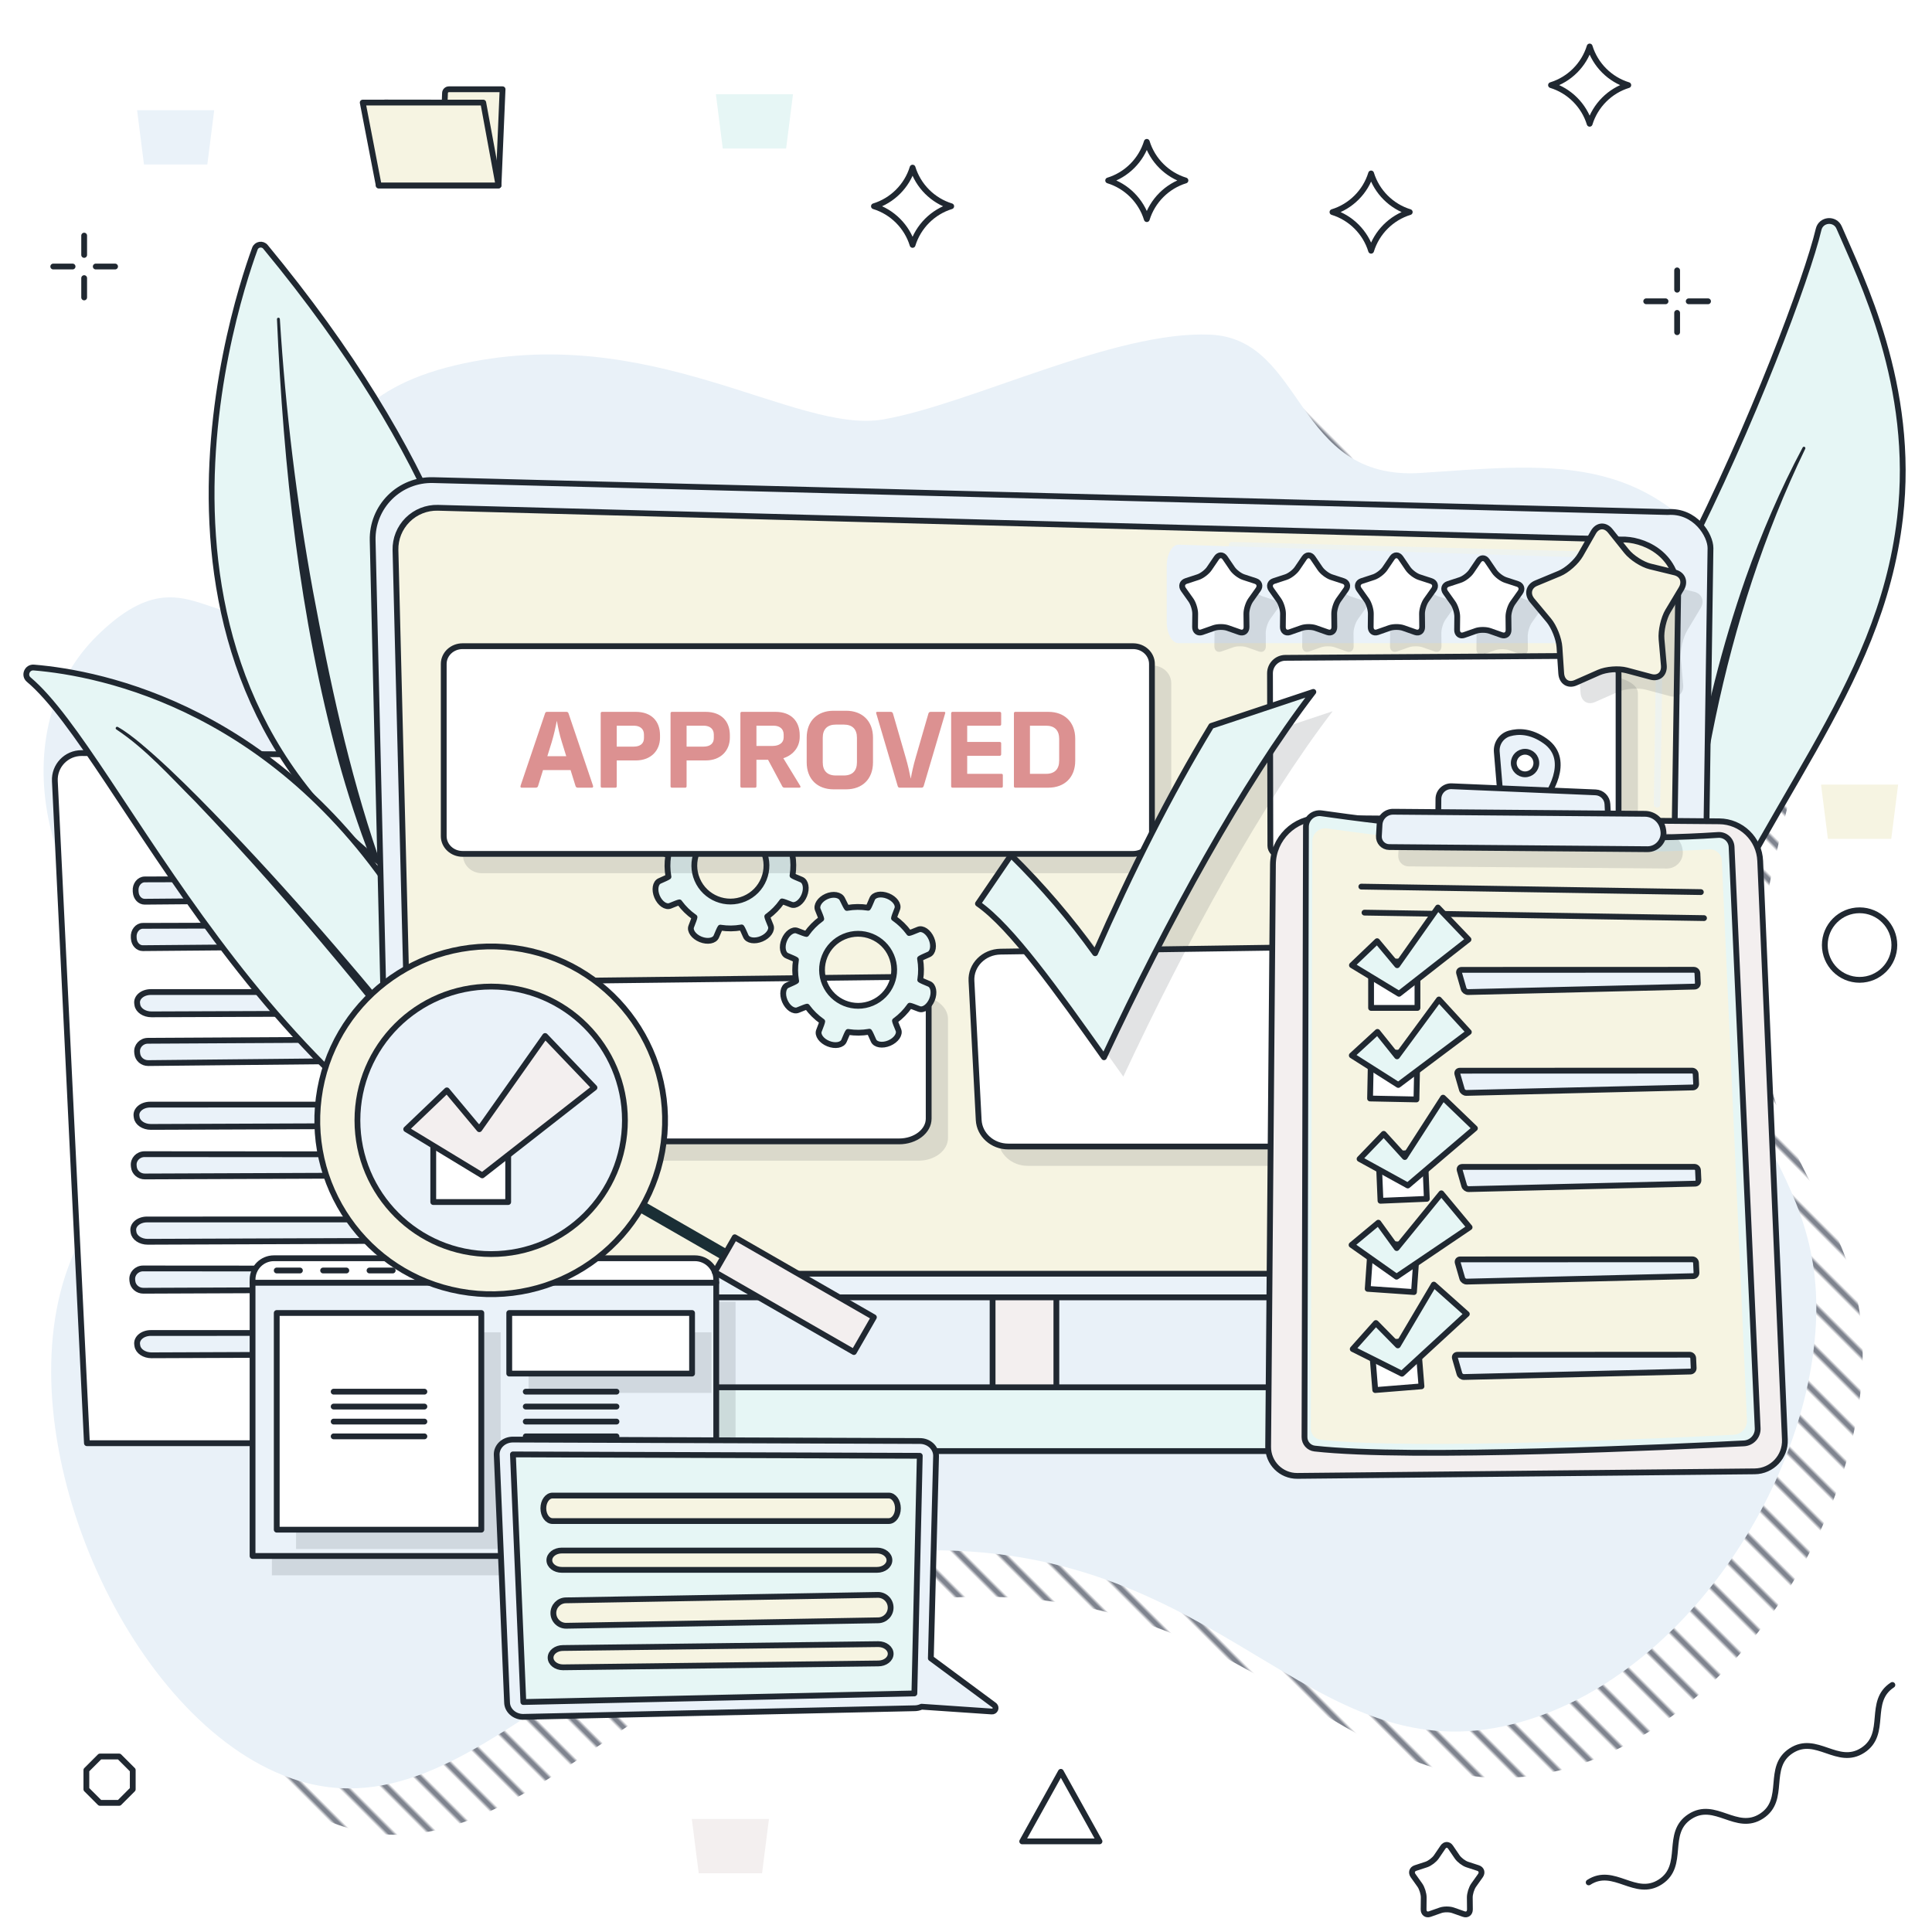 <?xml version="1.0" encoding="UTF-8"?> <svg xmlns="http://www.w3.org/2000/svg" xmlns:xlink="http://www.w3.org/1999/xlink" viewBox="0 0 500 500"><defs><symbol id="Achteck-S" viewBox="0 0 13.5 13.5"><path d="M4.265,12.75h4.971l3.514-3.514v-4.971l-3.514-3.514h-4.971L.75,4.264v4.971l3.515,3.514h0Z" fill="none" stroke="#202831" stroke-linecap="round" stroke-linejoin="round" stroke-width="1.5"></path></symbol><symbol id="Blatt-1" viewBox="0 0 84.05 241.071"><path d="M73.794,2.024c.476-1.66,2.819-1.71,3.39-.08,5.803,16.546,16.469,62.604-19.299,114.805C13.009,182.243,14.309,215.331,24.348,240.321c0,0-21.094-20.265-23.298-54.3C-4.363,102.456,65.329,31.536,73.794,2.024Z" fill="#e6f6f5" stroke="#202831" stroke-linecap="round" stroke-linejoin="round" stroke-width="1.5"></path><path d="M20.337,236.848c-7.234-17.259-12.995-35.642-11.658-54.604.955-9.409,3.503-18.521,6.859-27.24,6.816-17.347,16.029-33.488,24.122-50.197,8.154-16.613,15.888-33.458,22.871-50.598,3.274-8.571,7.189-17.121,8.724-26.202.017-.212.208-.37.419-.343.203.025.348.207.328.409-.232,2.364-.806,4.628-1.417,6.875-1.898,6.708-4.292,13.263-6.798,19.759-10.092,25.931-21.911,51.184-34.455,76-12.923,25.998-23.149,49.466-15.079,78.866,2.166,8.89,5.139,17.68,8.809,26.022.368.76.029,1.688-.747,2.026-.759.334-1.645-.011-1.978-.771h0Z" fill="#202831"></path></symbol><symbol id="Blatt-2" viewBox="0 0 76.581 205.424"><path d="M75.122,77.65c4.03-34.344-10.181-62.187-15.747-75.194-1.066-2.492-4.695-2.182-5.318.457-2.942,12.478-17.242,50.814-34.659,84.915s-30.638,80.174-1.614,116.846c21.671-53.669,52.063-82.069,57.337-127.024Z" fill="#e6f6f5" stroke="#202831" stroke-linecap="round" stroke-linejoin="round" stroke-width="1.5"></path><path d="M50.596,59.702c-21.397,44.27-29.949,93.655-31.655,142.492-.084,1.908-3.01,1.935-2.998-.098,1.356-36.916,6.992-73.939,19.214-108.884,4.107-11.623,8.986-22.979,14.771-33.85.097-.183.324-.252.507-.155.179.095.249.315.161.495h0Z" fill="#202831"></path></symbol><symbol id="Blatt-4" viewBox="0 0 97.314 157.366"><path d="M95.63,2.188c2.019,18.851,9.288,129.035-92.881,154.428,0,0-23.458-71.306,90.335-155.55.995-.737,2.415-.109,2.547,1.123Z" fill="#e6f6f5" stroke="#202831" stroke-linecap="round" stroke-linejoin="round" stroke-width="1.5"></path><path d="M85.691,18.518c-10.839,36.855-24.154,73.344-42.896,106.999-4.322,7.706-9.105,15.41-14.212,22.613-.317.452-.941.562-1.393.245-.446-.313-.558-.925-.258-1.374,12.776-19.816,23.076-41.089,32.844-62.526,9.697-21.525,18.093-43.648,25.197-66.171.062-.198.272-.308.47-.246.195.061.304.266.249.461h0Z" fill="#202831"></path></symbol><symbol id="Browserfenster2-S" viewBox="0 0 125.75 82.802"><rect x="5.75" y="12.007" width="120" height="70.795" fill="#202831" opacity=".13"></rect><rect x=".75" y="7.007" width="120" height="70.795" fill="#eaf2f9"></rect><rect x=".75" y="7.007" width="120" height="70.795" fill="none" stroke="#202831" stroke-linecap="round" stroke-linejoin="round" stroke-width="1.5"></rect><path d="M6.269.75h108.961c3.046,0,5.519,2.473,5.519,5.519v.815H.75v-.815C.75,3.223,3.223.75,6.269.75Z" fill="#fff" stroke="#202831" stroke-linecap="round" stroke-linejoin="round" stroke-width="1.5"></path><rect x="12.007" y="19.918" width="52.95" height="56.075" fill="#202831" opacity=".13"></rect><rect x="7.007" y="14.918" width="52.95" height="56.075" fill="#fff"></rect><rect x="7.007" y="14.918" width="52.95" height="56.075" fill="none" stroke="#202831" stroke-linecap="round" stroke-linejoin="round" stroke-width="1.5"></rect><rect x="72.181" y="19.918" width="47.313" height="15.677" fill="#202831" opacity=".13"></rect><rect x="67.181" y="14.918" width="47.313" height="15.677" fill="#fff"></rect><rect x="67.181" y="14.918" width="47.313" height="15.677" fill="none" stroke="#202831" stroke-linecap="round" stroke-linejoin="round" stroke-width="1.5"></rect><path d="M21.742,39.134h23.48M21.742,43.02h23.48M21.742,46.846h23.48M21.742,35.278h23.48" fill="none" stroke="#202831" stroke-linecap="round" stroke-linejoin="round" stroke-width="1.5"></path><path d="M71.453,39.134h23.48M71.453,43.02h23.48M71.453,46.846h23.48M71.453,35.278h23.48" fill="none" stroke="#202831" stroke-linecap="round" stroke-linejoin="round" stroke-width="1.5"></path><line x1="7.007" y1="3.917" x2="13.007" y2="3.917" fill="none" stroke="#202831" stroke-linecap="round" stroke-linejoin="round" stroke-width="1.5"></line><line x1="19.012" y1="3.917" x2="28.019" y2="3.917" fill="none" stroke="#202831" stroke-dasharray="6.005 6.005" stroke-linecap="round" stroke-linejoin="round" stroke-width="1.5"></line><line x1="31.021" y1="3.917" x2="37.021" y2="3.917" fill="none" stroke="#202831" stroke-linecap="round" stroke-linejoin="round" stroke-width="1.5"></line></symbol><symbol id="Checked-S" viewBox="0 0 31.66 27.483"><rect x="5.702" y="14.729" width="12.005" height="12.004" fill="#fff" stroke="#202831" stroke-linecap="round" stroke-linejoin="round" stroke-width="1.5"></rect><polygon points="23.005 .75 12.462 15.684 7.263 9.461 .75 15.684 12.932 23.078 30.91 9.022 23.005 .75" fill="#e6f6f5" stroke="#202831" stroke-linecap="round" stroke-linejoin="round" stroke-width="1.5"></polygon></symbol><symbol id="Circle-Outline-M" viewBox="0 0 19.5 19.5"><path d="M18.75,9.75C18.75,4.78,14.721.75,9.75.75S.75,4.78.75,9.75s4.029,9,9,9,9-4.029,9-9Z" fill="none" stroke="#202831" stroke-linecap="round" stroke-linejoin="round" stroke-width="1.5"></path></symbol><symbol id="Cross" viewBox="0 0 17.5 17.5"><path d="M8.75,5.75V.75M8.75,16.75v-5M5.75,8.75H.75M16.75,8.75h-5" fill="none" stroke="#202831" stroke-linecap="round" stroke-linejoin="round" stroke-width="1.5"></path></symbol><symbol id="Desktop-L" viewBox="0 0 347.732 252.792"><path d="M177.699,238.134v-27.365c0-3.109-2.544-5.654-5.654-5.654h-5.2c-3.109,0-5.654,2.544-5.654,5.654v27.365c0,3.109,2.544,5.654,5.654,5.654h5.2c3.11,0,5.654-2.544,5.654-5.654Z" fill="#f3efef" stroke="#202831" stroke-linecap="round" stroke-linejoin="round" stroke-width="1.5"></path><path d="M5.244,206.217c0,3.322,2.721,6.04,6.046,6.04h326.926c3.325,0,6.046-2.718,6.046-6.04l2.72-187.875c0-3.322-3.914-9.807-11.086-9.32L16.387.755c-4.172-.108-8.206,1.498-11.16,4.443S.656,12.169.754,16.337l4.49,189.88Z" fill="#eaf2f9" stroke="#202831" stroke-linecap="round" stroke-linejoin="round" stroke-width="1.5"></path><path d="M11.213,200.423c0,3.146,2.574,5.72,5.72,5.72h313.399c3.146,0,5.72-2.574,5.72-5.72l2.567-170.555c-.302-10.264-9.301-13.952-14.755-13.735L17.644,7.918c-2.931-.079-5.765,1.051-7.841,3.121-2.076,2.071-3.218,4.904-3.144,7.836l4.554,181.548Z" fill="#f6f4e2" stroke="#202831" stroke-linecap="round" stroke-linejoin="round" stroke-width="1.5"></path><g opacity=".6"><path d="M332.665,119.397h-.013c-.463-.007-.833-.387-.826-.851l.203-13.832c.007-.458.381-.826.838-.826h.013c.463.007.833.387.826.851l-.203,13.832c-.007.458-.381.826-.838.826Z" fill="#eaf2f9"></path><path d="M333.162,85.503h-.013c-.463-.007-.833-.388-.826-.851l.778-52.976c-.015-3.147-.97-5.659-2.839-7.45-3.49-3.343-9.03-3.173-9.264-3.162l-97.874-2.625c-.463-.012-.828-.397-.815-.86.012-.463.368-.857.861-.815l97.816,2.625c.609-.036,6.508-.138,10.436,3.626,2.21,2.118,3.339,5.035,3.356,8.669l-.778,52.993c-.007.458-.381.826-.838.826Z" fill="#eaf2f9"></path></g><path d="M65.099,252.042h208.693c3.109,0,5.654-2.544,5.654-5.654v-5.2c0-3.109-2.544-5.654-5.654-5.654H65.099c-3.109,0-5.654,2.544-5.654,5.654v5.2c0,3.11,2.544,5.654,5.654,5.654Z" fill="#e6f6f5" stroke="#202831" stroke-linecap="round" stroke-linejoin="round" stroke-width="1.5"></path></symbol><symbol id="Klemmbrett-XL" viewBox="0 0 135.236 194.007"><path d="M14.237,22.998l103.257.853c5.697.047,10.357,4.55,10.6,10.242l6.386,149.766c.19,4.454-3.346,8.18-7.803,8.224l-118.363,1.174c-4.189.041-7.597-3.361-7.562-7.55L1.994,35.04c.055-6.706,5.536-12.097,12.242-12.042Z" fill="#f3efef" stroke="#202831" stroke-linecap="round" stroke-linejoin="round" stroke-width="1.5"></path><path d="M14.564,21.787c14.085,2.029,62.525,8.343,102.64,5.597,1.829-.125,3.405,1.273,3.487,3.105l6.75,150.436c.093,2.063-1.496,3.813-3.559,3.918-16.869.859-86.34,4.142-111.086,1.344-1.506-.17-2.64-1.449-2.636-2.965l.375-157.95c.005-2.146,1.906-3.791,4.029-3.485Z" fill="#e6f6f5" stroke="#202831" stroke-linecap="round" stroke-linejoin="round" stroke-width="1.5"></path><path d="M16.043,25.7c13.554,1.952,60.17,8.029,98.775,5.386,1.76-.121,3.276,1.225,3.356,2.988l6.496,144.772c.089,1.985-1.44,3.669-3.425,3.77-16.234.826-83.089,3.986-106.903,1.293-1.449-.164-2.541-1.394-2.537-2.853l.361-152.002c.005-2.065,1.834-3.648,3.878-3.354Z" fill="#f6f4e2"></path><path d="M113.555,48.904l-87.869-1.418" fill="#eaf2f9" stroke="#202831" stroke-linecap="round" stroke-linejoin="round" stroke-width="1.5"></path><path d="M112.737,42.172l-87.869-1.418" fill="#eaf2f9" stroke="#202831" stroke-linecap="round" stroke-linejoin="round" stroke-width="1.5"></path><path d="M50.373,88.395c-.492 0-.783.387-.646.86l1.173,4.049c.137.473.652.85,1.144.838l58.615-1.414c.492-.012.876-.424.854-.916l-.117-2.543c-.023-.492-.444-.894-.936-.894l-60.086.019Z" fill="#eaf2f9" stroke="#202831" stroke-linecap="round" stroke-linejoin="round" stroke-width="1.5"></path><path d="M50.824,62.298c-.492 0-.783.387-.646.86l1.173,4.049c.137.473.652.85,1.144.838l58.615-1.414c.492-.012.876-.424.854-.916l-.117-2.543c-.023-.492-.444-.894-.936-.894l-60.086.019Z" fill="#eaf2f9" stroke="#202831" stroke-linecap="round" stroke-linejoin="round" stroke-width="1.5"></path><path d="M50.974,113.294c-.492 0-.783.387-.646.86l1.173,4.049c.137.473.652.85,1.144.838l58.615-1.414c.492-.012.876-.424.854-.916l-.117-2.543c-.023-.492-.444-.894-.936-.894l-60.086.019Z" fill="#eaf2f9" stroke="#202831" stroke-linecap="round" stroke-linejoin="round" stroke-width="1.5"></path><path d="M50.463,137.23c-.492 0-.783.387-.646.86l1.173,4.049c.137.473.652.85,1.144.838l58.615-1.414c.492-.012.876-.424.854-.916l-.117-2.543c-.023-.492-.444-.894-.936-.894l-60.086.019Z" fill="#eaf2f9" stroke="#202831" stroke-linecap="round" stroke-linejoin="round" stroke-width="1.5"></path><path d="M49.738,161.919c-.492 0-.783.387-.646.86l1.173,4.049c.137.473.652.85,1.144.838l58.615-1.414c.492-.012.876-.424.854-.916l-.117-2.543c-.023-.492-.444-.894-.936-.894l-60.086.019Z" fill="#eaf2f9" stroke="#202831" stroke-linecap="round" stroke-linejoin="round" stroke-width="1.5"></path><path d="M72.438,3.066c-3.708-2.625-6.952-2.601-9.24-1.946-2.088.597-3.454,2.597-3.274,4.761l.896,10.754,11.707,1.136s7.184-9.556-.089-14.706ZM67.214,11.693c-1.613-.013-2.91-1.332-2.897-2.945.013-1.613,1.332-2.911,2.945-2.897,1.613.013,2.911,1.332,2.897,2.945-.013,1.613-1.332,2.911-2.945,2.897Z" fill="#eaf2f9" stroke="#202831" stroke-linecap="round" stroke-linejoin="round" stroke-width="1.5"></path><path d="M44.772,23.448l.045-5.403c.015-1.865,1.573-3.346,3.437-3.267l37.24,1.584c1.653.07,2.981,1.386,3.066,3.038l.268,5.194-44.056-1.146Z" fill="#eaf2f9" stroke="#202831" stroke-linecap="round" stroke-linejoin="round" stroke-width="1.5"></path><path d="M38.117,26.374l65.14.536c2.342.019,4.331,1.721,4.711,4.033l.052.319c.417,2.532-1.549,4.828-4.114,4.807l-66.83-.552c-1.535-.013-2.748-1.306-2.662-2.839l.169-2.99c.105-1.87,1.661-3.328,3.534-3.313Z" fill="#202831" opacity=".13"></path><path d="M33.117,21.374l65.14.536c2.342.019,4.331,1.721,4.711,4.033l.052.319c.417,2.532-1.549,4.828-4.114,4.807l-66.83-.552c-1.535-.013-2.748-1.306-2.662-2.839l.169-2.99c.105-1.87,1.661-3.328,3.534-3.313Z" fill="#eaf2f9"></path><path d="M33.117,21.374l65.14.536c2.342.019,4.331,1.721,4.711,4.033l.052.319c.417,2.532-1.549,4.828-4.114,4.807l-66.83-.552c-1.535-.013-2.748-1.306-2.662-2.839l.169-2.99c.105-1.87,1.661-3.328,3.534-3.313Z" fill="none" stroke="#202831" stroke-linecap="round" stroke-linejoin="round" stroke-width="1.5"></path><use width="31.66" height="27.483" transform="translate(21.689 45.413)" xlink:href="#Checked-S"></use><use width="31.66" height="27.483" transform="translate(21.97 68.747) rotate(1.16)" xlink:href="#Checked-S"></use><use width="31.66" height="27.483" transform="translate(23.002 95.59) rotate(-2.412)" xlink:href="#Checked-S"></use><use width="31.66" height="27.483" transform="translate(22.676 117.788) rotate(3.961)" xlink:href="#Checked-S"></use><use width="31.66" height="27.483" transform="translate(20.636 144.854) rotate(-4.609)" xlink:href="#Checked-S"></use></symbol><symbol id="Ordner-S" viewBox="0 0 37.693 26.39"><path d="M23.046.75c-.53,0-.977.429-.999.958l-.097,2.487-15.512-.019-1.543,21.464h30.996l1.052-24.89h-13.897Z" fill="#f6f4e2" stroke="#202831" stroke-linecap="round" stroke-linejoin="round" stroke-width="1.5"></path><polygon points="4.895 25.64 .75 4.195 31.943 4.195 35.891 25.64 4.895 25.64 4.895 25.64" fill="#f6f4e2" stroke="#202831" stroke-linecap="round" stroke-linejoin="round" stroke-width="1.5"></polygon></symbol><symbol id="Sprachblase-M" viewBox="0 0 130.613 73.267"><path d="M129.572,69.551l-16.468-12.195,1.354-52.375c.018-2.135-1.885-3.871-4.227-3.857L4.921.75c-2.329.014-4.2,1.754-4.17,3.877l2.677,64.113c.029,2.05,1.824,3.715,4.072,3.777l101.203-2.228c.719.02,1.399-.128,2-.402l-0.0.001,18.166,1.238c.864.075,1.336-.983.703-1.576Z" fill="#eaf2f9" stroke="#202831" stroke-linecap="round" stroke-linejoin="round" stroke-width="1.5"></path><path d="M7.644,68.676l101.2-2.228,1.397-61.496-105.292-.358,2.695,64.082Z" fill="#e6f6f5" stroke="#202831" stroke-linecap="round" stroke-linejoin="round" stroke-width="1.5"></path><path d="M12.822,18.543c0,1.822,1.061,3.3,2.371,3.3h87.019c1.309,0,2.371-1.477,2.371-3.3s-1.061-3.3-2.371-3.3H15.193c-1.309,0-2.371,1.477-2.371,3.3Z" fill="#f6f4e2" stroke="#202831" stroke-linecap="round" stroke-linejoin="round" stroke-width="1.5"></path><path d="M17.589,29.47h81.585c1.775,0,3.214,1.119,3.214,2.5s-1.439,2.5-3.214,2.5H17.589c-1.775,0-3.214-1.119-3.214-2.5s1.439-2.5,3.214-2.5Z" fill="#f6f4e2" stroke="#202831" stroke-linecap="round" stroke-linejoin="round" stroke-width="1.5"></path><path d="M17.91,54.693l81.585-1c1.775,0,3.214,1.119,3.214,2.5s-1.439,2.5-3.214,2.5l-81.585,1c-1.775,0-3.214-1.119-3.214-2.5s1.439-2.5,3.214-2.5Z" fill="#f6f4e2" stroke="#202831" stroke-linecap="round" stroke-linejoin="round" stroke-width="1.5"></path><path d="M99.47,47.528l-80.707,1.409c-1.817.032-3.316-1.415-3.347-3.232h0c-.032-1.817,1.415-3.316,3.232-3.347l80.707-1.409c1.817-.032,3.316,1.415,3.347,3.232h0c.032,1.817-1.415,3.316-3.232,3.347Z" fill="#f6f4e2" stroke="#202831" stroke-linecap="round" stroke-linejoin="round" stroke-width="1.5"></path></symbol><symbol id="Stern-Schatten-S" viewBox="0 0 25.75 25.75"><path d="M14.653,6.416c.603-.887,1.591-.887,2.194,0l1.888,2.777c.603.887,1.91,1.88,2.904,2.205l3.111,1.018c.994.325,1.299,1.306.678,2.18l-1.944,2.735c-.621.874-1.12,2.479-1.109,3.568l.035,3.406c.011,1.088-.788,1.695-1.775,1.347l-3.09-1.087c-.987-.347-2.603-.347-3.59,0l-3.09,1.087c-.987.347-1.786-.259-1.775-1.347l.035-3.406c.011-1.088-.488-2.694-1.109-3.568l-1.944-2.735c-.621-.874-.316-1.855.678-2.18l3.111-1.018c.994-.325,2.301-1.318,2.904-2.205l1.888-2.777Z" fill="#202831" opacity=".13"></path><path d="M9.653,1.416c.603-.887,1.591-.887,2.194,0l1.888,2.777c.603.887,1.91,1.88,2.904,2.205l3.111,1.018c.994.325,1.299,1.306.678,2.18l-1.944,2.735c-.621.874-1.12,2.479-1.109,3.568l.035,3.406c.011,1.088-.788,1.695-1.775,1.347l-3.09-1.087c-.987-.347-2.603-.347-3.59,0l-3.09,1.087c-.987.347-1.786-.259-1.775-1.347l.035-3.406c.011-1.088-.488-2.694-1.109-3.568l-1.944-2.735c-.621-.874-.316-1.855.678-2.18l3.111-1.018c.994-.325,2.301-1.318,2.904-2.205l1.888-2.777Z" fill="#fff"></path><path d="M9.653,1.416c.603-.887,1.591-.887,2.194,0l1.888,2.777c.603.887,1.91,1.88,2.904,2.205l3.111,1.018c.994.325,1.299,1.306.678,2.18l-1.944,2.735c-.621.874-1.12,2.479-1.109,3.568l.035,3.406c.011,1.088-.788,1.695-1.775,1.347l-3.09-1.087c-.987-.347-2.603-.347-3.59,0l-3.09,1.087c-.987.347-1.786-.259-1.775-1.347l.035-3.406c.011-1.088-.488-2.694-1.109-3.568l-1.944-2.735c-.621-.874-.316-1.855.678-2.18l3.111-1.018c.994-.325,2.301-1.318,2.904-2.205l1.888-2.777Z" fill="none" stroke="#202831" stroke-linecap="round" stroke-linejoin="round" stroke-width="1.5"></path></symbol><symbol id="Stern-weich" viewBox="0 0 19.5 19.5"><path d="M8.763,1.349c.543-.799,1.431-.799,1.974,0l1.699,2.499c.543.799,1.719,1.692,2.614,1.984l2.8.916c.895.293,1.169,1.176.61,1.962l-1.75,2.461c-.559.786-1.008,2.231-.998,3.211l.031,3.066c.01.98-.709,1.525-1.597,1.213l-2.781-.978c-.888-.313-2.342-.313-3.231,0l-2.781.978c-.888.313-1.607-.233-1.597-1.213l.031-3.066c.01-.98-.439-2.425-.998-3.211l-1.75-2.461c-.559-.786-.285-1.669.61-1.962l2.8-.916c.895-.293,2.071-1.186,2.614-1.984l1.699-2.499Z" fill="none" stroke="#202831" stroke-linecap="round" stroke-linejoin="round" stroke-width="1.5"></path></symbol><symbol id="Triangle" viewBox="0 0 21.5 19.5"><polygon points="10.75 .75 .75 18.75 20.75 18.75 10.75 .75" fill="none" stroke="#202831" stroke-linecap="round" stroke-linejoin="round" stroke-width="1.5"></polygon></symbol><symbol id="Welle" viewBox="0 0 95.245 11.5"><path d="M.75.75c7.811,0,7.811,10,15.622,10S24.184.75,31.995.75c7.812,0,7.812,10,15.625,10S55.432.75,63.245.75s7.812,10,15.625,10S86.682.75,94.495.75" fill="none" stroke="#202831" stroke-linecap="round" stroke-linejoin="round" stroke-width="1.5"></path></symbol><symbol id="Zahnrad-S" viewBox="0 0 40.499 40.468"><path d="M38.618,23.87c-1.133-.456-2.165-.924-2.292-1.04l.025-.155c.264-1.724.247-3.468-.048-5.182l-.026-.155c.125-.117,1.147-.604,2.271-1.081s1.428-2.315.676-4.084-2.288-2.825-3.412-2.347-2.184.876-2.355.885l-.094-.127c-1.031-1.401-2.276-2.622-3.703-3.629l-.127-.09c.005-.171.383-1.238.841-2.37s-.628-2.647-2.412-3.366-3.617-.38-4.074.753-.927,2.163-1.045,2.289l-.15-.023c-1.727-.264-3.472-.248-5.187.046l-.15.026c-.116-.117-.656-1.148-1.2-2.29s-2.385-1.451-4.092-.685-2.711,2.312-2.232,3.437.877,2.185.886,2.357l-.126.094c-1.404,1.03-2.626,2.275-3.633,3.7l-.09.127c-.172-.005-1.24-.383-2.373-.84s-2.649.627-3.368,2.409-.38,3.614.753,4.071,2.164.925,2.291,1.039l-.023.155c-.264,1.724-.248,3.469.046,5.184l.028.153c-.125.118-1.147.605-2.271,1.083s-1.429,2.315-.676,4.083,2.288,2.824,3.413,2.347,2.184-.875,2.355-.884l.092.126c1.032,1.401,2.278,2.623,3.703,3.63l.129.09c-.005.171-.383,1.238-.841,2.37s.628,2.648,2.412,3.367,3.617.381,4.074-.752.927-2.163,1.044-2.291l.152.025c1.726.262,3.47.247,5.187-.048l.153-.028c.118.126.606,1.147,1.084,2.271s2.317,1.427,4.087.675,2.827-2.286,2.349-3.409-.876-2.182-.884-2.353l.126-.092c1.402-1.031,2.624-2.276,3.633-3.7l.09-.129c.171.005,1.238.383,2.372.84s2.649-.627,3.369-2.409.381-3.614-.753-4.07ZM28.905,23.722c-.932,2.31-2.71,4.118-5.004,5.093-4.736,2.011-10.226-.201-12.24-4.934-.975-2.291-.998-4.825-.066-7.136.932-2.31,2.71-4.118,5.003-5.093,4.736-2.011,10.228.201,12.24,4.934.976,2.291.999,4.827.067,7.136Z" fill="#e6f6f5" stroke="#202831" stroke-linecap="round" stroke-linejoin="round" stroke-width="1.5"></path></symbol><pattern id="Neues_Muster" x="0" y="0" width="10" height="14" patternTransform="translate(-2363.786 -10138.704) rotate(-45) scale(.776)" patternUnits="userSpaceOnUse" viewBox="0 0 10 14"><rect width="10" height="14" fill="none"></rect><line x1="5" y1="0" x2="5" y2="14" fill="none" stroke="#000a1f" stroke-miterlimit="10"></line></pattern><linearGradient id="linear-gradient" x1="-1649.597" y1="751.968" x2="-1567.958" y2="702.898" gradientTransform="translate(308.121 380.854) rotate(175.716) scale(1 -1)" gradientUnits="userSpaceOnUse"><stop offset="0" stop-color="#fe7062"></stop><stop offset="1" stop-color="#ff928e"></stop></linearGradient><linearGradient id="linear-gradient-2" x1="-1654.564" y1="743.704" x2="-1572.926" y2="694.634" xlink:href="#linear-gradient"></linearGradient><linearGradient id="linear-gradient-3" x1="-1659.817" y1="734.963" x2="-1578.179" y2="685.893" xlink:href="#linear-gradient"></linearGradient><linearGradient id="linear-gradient-4" x1="-1664.853" y1="726.585" x2="-1583.215" y2="677.515" xlink:href="#linear-gradient"></linearGradient></defs><g id="partner"><g id="back-14"><polygon points="203.447 38.44 187.053 38.44 185.271 24.386 205.229 24.386 203.447 38.44 203.447 38.44" fill="#e6f6f5"></polygon><polygon points="197.221 484.797 180.826 484.797 179.044 470.743 199.003 470.743 197.221 484.797 197.221 484.797" fill="#f3efef"></polygon><polygon points="53.655 42.575 37.261 42.575 35.479 28.521 55.437 28.521 53.655 42.575 53.655 42.575" fill="#eaf2f9"></polygon><polygon points="489.455 217.103 473.061 217.103 471.279 203.049 491.237 203.049 489.455 217.103 489.455 217.103" fill="#f6f4e2"></polygon><use width="17.5" height="17.5" transform="translate(13.031 60.226)" xlink:href="#Cross"></use><use width="17.5" height="17.5" transform="translate(425.288 69.226)" xlink:href="#Cross"></use></g></g><g id="helpdesk-bestservice"><g id="back-21"><path d="M259.839,413.355c-87.824-3.798-121.969,79.011-174.56,58.089-41.05-16.331-71.745-87.279-55.706-131.285,8.761-24.038,29.738-44.668,22.307-68.559-1.417-4.554-4.167-8.893-8.619-13.116-21.729-20.614-28.562-59.874-6.158-81.937s29.148.638,46.998-7.488-4.816-50.509,45.609-62.488c50.425-11.978,88.08,18.041,111.007,13.954,22.927-4.088,59.706-22.974,84.448-21.919s21.673,37.944,54.504,35.793c32.831-2.15,58.603-5.865,79.872,25.537,16.807,24.815-1.387,50.304-4.124,86.971-4.21,56.418,30.812,64.548,26.231,111.866-3.958,40.883-35.15,86.961-75.484,98.71-52.711,15.354-74.245-41.012-146.323-44.129Z" fill="url(#Neues_Muster)"></path><path d="M247.839,401.355c-87.824-3.798-121.969,79.011-174.56,58.089-41.05-16.331-71.745-87.279-55.706-131.285,8.761-24.038,29.738-44.668,22.307-68.559-1.417-4.554-4.167-8.893-8.619-13.116-21.729-20.614-28.562-59.874-6.158-81.937s29.148.638,46.998-7.488-4.816-50.509,45.609-62.488c50.425-11.978,88.08,18.041,111.007,13.954,22.927-4.088,59.706-22.974,84.448-21.919s21.673,37.944,54.504,35.793c32.831-2.15,58.603-5.865,79.872,25.537,16.807,24.815-1.387,50.304-4.124,86.971-4.21,56.418,30.812,64.548,26.231,111.866-3.958,40.883-35.15,86.961-75.484,98.71-52.711,15.354-74.245-41.012-146.323-44.129Z" fill="#e9f1f8"></path><path d="M141.746,195.633l-120.611-.738c-3.964-.024-7.134,3.287-6.938,7.246l8.298,171.36h134.218l7.452-153.101-22.419-24.766Z" fill="#fff" stroke="#202831" stroke-linecap="round" stroke-linejoin="round" stroke-width="1.5"></path><path d="M146.761,219.665c-3.929-.138-6.949-3.524-6.64-7.443l1.293-16.363,22.774,24.44-17.427-.634Z" fill="none" stroke="#202831" stroke-linecap="round" stroke-linejoin="round" stroke-width="1.5"></path><path d="M37.452,227.592c10.827-.017,52.392-.149,62.888-.183,1.324-.004,2.375,1.259,2.322,2.789h0c-.05,1.456-1.087,2.617-2.347,2.628l-62.86.536c-1.211.01-2.22-1.047-2.328-2.44l-.027-.352c-.123-1.592.967-2.974,2.352-2.976ZM34.607,242.588l.027.352c.108,1.393,1.117,2.45,2.328,2.44l62.86-.536c1.26-.011,2.297-1.172,2.347-2.628h0c.053-1.53-.998-2.793-2.322-2.789-10.496.034-52.061.166-62.888.183-1.384.002-2.475,1.384-2.352,2.976ZM35.496,259.713l.052.353c.207,1.393,1.796,2.454,3.666,2.447l97.068-.37c1.946-.007,3.514-1.166,3.549-2.622h0c.037-1.53-1.623-2.797-3.668-2.796-16.209.006-80.401.029-97.123.017-2.138-.001-3.783,1.378-3.546,2.971ZM35.489,272.341l.038.352c.152,1.392,1.381,2.447,2.837,2.432l75.561-.766c1.515-.015,2.743-1.18,2.781-2.637h0c.039-1.53-1.244-2.79-2.836-2.781-12.617.072-62.584.357-75.6.413-1.664.007-2.954,1.393-2.78,2.986ZM35.332,288.844l.052.353c.207,1.393,1.796,2.454,3.666,2.447l97.068-.37c1.946-.007,3.514-1.166,3.549-2.622h0c.037-1.53-1.623-2.797-3.668-2.796-16.209.006-80.401.029-97.123.017-2.138-.002-3.783,1.378-3.546,2.971ZM34.611,301.666l.036.352c.144,1.393,1.373,2.455,2.836,2.449l75.92-.299c1.522-.006,2.763-1.163,2.809-2.619h0c.048-1.53-1.233-2.797-2.832-2.798-12.677-.006-62.88-.029-75.958-.053-1.672-.003-2.976,1.375-2.811,2.968ZM34.507,318.57l.052.353c.207,1.393,1.796,2.454,3.666,2.447l97.068-.37c1.946-.007,3.514-1.166,3.549-2.622h0c.037-1.53-1.623-2.797-3.668-2.796-16.209.006-80.401.029-97.123.017-2.138-.001-3.783,1.378-3.546,2.971ZM34.232,331.24l.036.352c.144,1.393,1.373,2.455,2.836,2.449l75.92-.299c1.522-.006,2.763-1.163,2.809-2.619h0c.048-1.53-1.233-2.797-2.832-2.798-12.677-.006-62.88-.029-75.958-.053-1.672-.003-2.976,1.375-2.811,2.968ZM35.496,347.951l.052.353c.207,1.393,1.796,2.454,3.666,2.447l97.068-.37c1.946-.007,3.514-1.166,3.549-2.622h0c.037-1.53-1.623-2.797-3.668-2.796-16.209.006-80.401.029-97.123.017-2.138-.001-3.783,1.378-3.546,2.971Z" fill="#eaf2f9" stroke="#202831" stroke-linecap="round" stroke-linejoin="round" stroke-width="1.5"></path><use width="76.581" height="205.424" transform="translate(416.597 56.445)" xlink:href="#Blatt-2"></use><use width="97.314" height="157.366" transform="translate(159.31 85.234) rotate(-166.087) scale(1 -1)" xlink:href="#Blatt-4"></use><use width="84.05" height="241.071" transform="translate(-24.481 242.446) rotate(-65.951)" xlink:href="#Blatt-1"></use></g><g id="content-19"><use width="347.732" height="252.792" transform="translate(95.689 123.498)" xlink:href="#Desktop-L"></use><use width="125.75" height="82.802" transform="translate(64.612 324.885)" xlink:href="#Browserfenster2-S"></use><use width="40.499" height="40.468" transform="translate(168.774 203.766)" xlink:href="#Zahnrad-S"></use><path d="M237.567,257.835l-112.373,1.336c-4.328.051-7.739,2.853-7.527,6.183l1.871,29.428c.2,3.14,3.564,5.607,7.646,5.607h110.502c4.228,0,7.655-2.639,7.655-5.895v-30.764c0-3.291-3.5-5.945-7.773-5.894Z" fill="#202831" opacity=".13"></path><path d="M232.567,252.835l-112.373,1.336c-4.328.051-7.739,2.853-7.527,6.183l1.871,29.428c.2,3.14,3.564,5.607,7.646,5.607h110.502c4.228,0,7.655-2.639,7.655-5.895v-30.764c0-3.291-3.5-5.945-7.773-5.894Z" fill="#fff"></path><path d="M232.567,252.835l-112.373,1.336c-4.328.051-7.739,2.853-7.527,6.183l1.871,29.428c.2,3.14,3.564,5.607,7.646,5.607h110.502c4.228,0,7.655-2.639,7.655-5.895v-30.764c0-3.291-3.5-5.945-7.773-5.894Z" fill="none" stroke="#202831" stroke-linecap="round" stroke-linejoin="round" stroke-width="1.5"></path><path d="M376.314,249.649l-112.373,1.635c-4.328.063-7.739,3.491-7.527,7.565l1.871,36.008c.2,3.842,3.564,6.86,7.646,6.86h110.502c4.228,0,7.655-3.229,7.655-7.213v-37.643c0-4.027-3.5-7.274-7.773-7.212Z" fill="#202831" opacity=".13"></path><path d="M371.314,244.649l-112.373,1.635c-4.328.063-7.739,3.491-7.527,7.565l1.871,36.008c.2,3.842,3.564,6.86,7.646,6.86h110.502c4.228,0,7.655-3.229,7.655-7.213v-37.643c0-4.027-3.5-7.274-7.773-7.212Z" fill="#fff"></path><path d="M371.314,244.649l-112.373,1.635c-4.328.063-7.739,3.491-7.527,7.565l1.871,36.008c.2,3.842,3.564,6.86,7.646,6.86h110.502c4.228,0,7.655-3.229,7.655-7.213v-37.643c0-4.027-3.5-7.274-7.773-7.212Z" fill="none" stroke="#202831" stroke-linecap="round" stroke-linejoin="round" stroke-width="1.5"></path><path d="M298.241,172.232H124.717c-2.695,0-4.88,2.053-4.88,4.586v44.582c0,2.533,2.185,4.586,4.88,4.586h173.524c2.695,0,4.88-2.053,4.88-4.586v-44.582c0-2.533-2.185-4.586-4.88-4.586Z" fill="#202831" opacity=".13"></path><path d="M293.241,167.232H119.717c-2.695,0-4.88,2.053-4.88,4.586v44.582c0,2.533,2.185,4.586,4.88,4.586h173.524c2.695,0,4.88-2.053,4.88-4.586v-44.582c0-2.533-2.185-4.586-4.88-4.586Z" fill="#fff"></path><path d="M293.241,167.232H119.717c-2.695,0-4.88,2.053-4.88,4.586v44.582c0,2.533,2.185,4.586,4.88,4.586h173.524c2.695,0,4.88-2.053,4.88-4.586v-44.582c0-2.533-2.185-4.586-4.88-4.586Z" fill="none" stroke="#202831" stroke-linecap="round" stroke-linejoin="round" stroke-width="1.5"></path><path d="M413.684,174.739l-76.039.506c-2.202.015-3.978,1.806-3.973,4.009l.097,44.653c0,2.533,4.566,4.586,10.198,4.586h69.717c5.632,0,10.198-2.053,10.198-4.586v-44.582c0-2.533-4.566-4.586-10.198-4.586Z" fill="#202831" opacity=".13"></path><path d="M408.684,169.739l-76.039.506c-2.202.015-3.978,1.806-3.973,4.009l.097,44.653c0,2.533,4.566,4.586,10.198,4.586h69.717c5.632,0,10.198-2.053,10.198-4.586v-44.582c0-2.533-4.566-4.586-10.198-4.586Z" fill="#fff"></path><path d="M408.684,169.739l-76.039.506c-2.202.015-3.978,1.806-3.973,4.009l.097,44.653c0,2.533,4.566,4.586,10.198,4.586h69.717c5.632,0,10.198-2.053,10.198-4.586v-44.582c0-2.533-4.566-4.586-10.198-4.586Z" fill="none" stroke="#202831" stroke-linecap="round" stroke-linejoin="round" stroke-width="1.5"></path><path d="M266.653,226.299c8.311,8.167,15.494,16.653,21.761,25.399,9.336-21.288,19.289-41.065,30.062-58.83l26.417-8.805c-18.199,23.73-37.599,59.091-54.184,94.557-11.992-16.9-23.974-33.767-32.616-39.752l8.562-12.569Z" fill="#202831" opacity=".13"></path><path d="M261.653,221.299c8.311,8.167,15.494,16.653,21.761,25.399,9.336-21.288,19.289-41.065,30.062-58.83l26.417-8.805c-18.199,23.73-37.599,59.091-54.184,94.557-11.992-16.9-23.974-33.767-32.616-39.752l8.562-12.569Z" fill="#e6f6f5"></path><path d="M261.653,221.299c8.311,8.167,15.494,16.653,21.761,25.399,9.336-21.288,19.289-41.065,30.062-58.83l26.417-8.805c-18.199,23.73-37.599,59.091-54.184,94.557-11.992-16.9-23.974-33.767-32.616-39.752l8.562-12.569Z" fill="none" stroke="#202831" stroke-linecap="round" stroke-linejoin="round" stroke-width="1.5"></path><circle cx="127.116" cy="289.939" r="45" transform="translate(-176.781 378.649) rotate(-82.599)" fill="#f6f4e2" stroke="#202831" stroke-linecap="round" stroke-linejoin="round" stroke-width="1.5"></circle><circle cx="127.116" cy="289.939" r="34.615" fill="#eaf2f9" stroke="#202831" stroke-linecap="round" stroke-linejoin="round" stroke-width="1.5"></circle><line x1="166.56" y1="312.621" x2="187.565" y2="324.7" fill="none" stroke="#1a2e35" stroke-miterlimit="10" stroke-width="3"></line><rect x="200.378" y="314.284" width="10.385" height="41.539" transform="translate(-187.361 346.235) rotate(-60.099)" fill="#f3efef" stroke="#202831" stroke-linecap="round" stroke-linejoin="round" stroke-width="1.5"></rect><rect x="112.126" y="291.697" width="19.393" height="19.392" fill="#fff" stroke="#202831" stroke-linecap="round" stroke-linejoin="round" stroke-width="1.5"></rect><polygon points="141.077 268.114 124.047 292.239 115.648 282.186 105.126 292.239 124.806 304.184 153.847 281.477 141.077 268.114" fill="#f3efef" stroke="#202831" stroke-linecap="round" stroke-linejoin="round" stroke-width="1.5"></polygon><path d="M423.743,144.659c-17.049-.457-101.381-3.145-118.689-3.697-1.708-.054-3.108,2.451-3.108,5.56v14.371c0,3.071,1.368,5.561,3.055,5.561h118.695c1.687,0,3.055-2.49,3.055-5.561v-10.674c0-3.039-1.339-5.515-3.008-5.56Z" fill="#eaf2f9"></path><path d="M310.879,162.986l4.405-2.307c.343-.179.752-.179,1.094.002l4.398,2.321c.861.455,1.87-.276,1.707-1.236l-.833-4.903c-.065-.381.062-.77.34-1.04l3.566-3.466c.698-.679.315-1.864-.648-2.005l-4.92-.723c-.383-.056-.713-.297-.884-.644l-2.194-4.463c-.43-.874-1.675-.876-2.107-.003l-2.208,4.456c-.172.347-.503.586-.886.641l-4.922.708c-.964.139-1.351,1.322-.654,2.003l3.556,3.477c.277.27.402.659.336,1.041l-.848,4.9c-.166.96.84,1.693,1.703,1.241Z" fill="url(#linear-gradient)"></path><path d="M333.609,163.635l4.405-2.307c.343-.179.752-.179,1.094.002l4.398,2.321c.861.455,1.87-.276,1.707-1.236l-.833-4.903c-.065-.381.062-.77.34-1.04l3.566-3.466c.698-.679.315-1.864-.648-2.005l-4.92-.723c-.383-.056-.713-.297-.884-.644l-2.194-4.463c-.43-.874-1.675-.876-2.107-.003l-2.208,4.456c-.172.347-.503.586-.886.641l-4.922.708c-.964.139-1.351,1.322-.654,2.003l3.556,3.477c.277.27.402.66.336,1.041l-.848,4.9c-.166.96.84,1.693,1.703,1.241Z" fill="url(#linear-gradient-2)"></path><path d="M356.538,163.762l4.405-2.307c.343-.179.752-.179,1.094.002l4.398,2.321c.861.455,1.87-.276,1.707-1.236l-.833-4.903c-.065-.381.062-.77.34-1.04l3.566-3.466c.698-.679.315-1.864-.648-2.005l-4.92-.723c-.383-.056-.713-.297-.884-.644l-2.194-4.463c-.43-.874-1.675-.876-2.107-.003l-2.208,4.456c-.172.347-.503.586-.886.641l-4.922.708c-.964.139-1.351,1.322-.654,2.003l3.556,3.477c.277.27.402.66.336,1.041l-.848,4.9c-.166.96.84,1.693,1.703,1.241Z" fill="url(#linear-gradient-3)"></path><path d="M378.795,164.024l4.405-2.307c.343-.179.752-.179,1.094.002l4.398,2.321c.861.455,1.87-.276,1.707-1.236l-.833-4.903c-.065-.381.062-.77.34-1.04l3.566-3.466c.698-.679.315-1.864-.648-2.005l-4.92-.723c-.383-.056-.713-.297-.884-.644l-2.194-4.463c-.43-.874-1.675-.876-2.107-.003l-2.208,4.456c-.172.347-.503.586-.886.641l-4.922.708c-.964.139-1.351,1.322-.654,2.003l3.556,3.477c.277.27.402.66.336,1.041l-.848,4.9c-.166.96.84,1.693,1.703,1.241Z" fill="url(#linear-gradient-4)"></path><use width="25.75" height="25.75" transform="translate(305.19 142.961)" xlink:href="#Stern-Schatten-S"></use><use width="25.75" height="25.75" transform="translate(327.913 142.961)" xlink:href="#Stern-Schatten-S"></use><use width="25.75" height="25.75" transform="translate(350.644 142.961)" xlink:href="#Stern-Schatten-S"></use><use width="25.75" height="25.75" transform="translate(373.005 143.711)" xlink:href="#Stern-Schatten-S"></use><path d="M417.364,142.743c1.066-1.863,3.034-2.016,4.374-.34l4.195,5.245c1.34,1.676,4.1,3.452,6.132,3.947l6.361,1.549c2.032.495,2.793,2.404,1.689,4.242l-3.453,5.754c-1.103,1.839-1.85,5.117-1.66,7.286l.596,6.787c.191,2.169-1.308,3.501-3.33,2.962l-6.329-1.689c-2.022-.54-5.243-.29-7.158.556l-5.992,2.646c-1.915.845-3.601-.24-3.748-2.412l-.458-6.798c-.146-2.172-1.39-5.296-2.764-6.942l-4.3-5.152c-1.374-1.646-.918-3.65,1.014-4.452l6.045-2.512c1.932-.803,4.384-2.984,5.45-4.846l3.335-5.83Z" fill="#202831" opacity=".13"></path><path d="M412.364,137.743c1.066-1.863,3.034-2.016,4.374-.34l4.195,5.245c1.34,1.676,4.1,3.452,6.132,3.947l6.361,1.549c2.032.495,2.793,2.404,1.689,4.242l-3.453,5.754c-1.103,1.839-1.85,5.117-1.66,7.286l.596,6.787c.191,2.169-1.308,3.501-3.33,2.962l-6.329-1.689c-2.022-.54-5.243-.29-7.158.556l-5.992,2.646c-1.915.845-3.601-.24-3.748-2.412l-.458-6.798c-.146-2.172-1.39-5.296-2.764-6.942l-4.3-5.152c-1.374-1.646-.918-3.65,1.014-4.452l6.045-2.512c1.932-.803,4.384-2.984,5.45-4.846l3.335-5.83Z" fill="#f6f4e2"></path><path d="M412.364,137.743c1.066-1.863,3.034-2.016,4.374-.34l4.195,5.245c1.34,1.676,4.1,3.452,6.132,3.947l6.361,1.549c2.032.495,2.793,2.404,1.689,4.242l-3.453,5.754c-1.103,1.839-1.85,5.117-1.66,7.286l.596,6.787c.191,2.169-1.308,3.501-3.33,2.962l-6.329-1.689c-2.022-.54-5.243-.29-7.158.556l-5.992,2.646c-1.915.845-3.601-.24-3.748-2.412l-.458-6.798c-.146-2.172-1.39-5.296-2.764-6.942l-4.3-5.152c-1.374-1.646-.918-3.65,1.014-4.452l6.045-2.512c1.932-.803,4.384-2.984,5.45-4.846l3.335-5.83Z" fill="none" stroke="#202831" stroke-linecap="round" stroke-linejoin="round" stroke-width="1.5"></path><use width="130.613" height="73.267" transform="translate(127.796 371.807)" xlink:href="#Sprachblase-M"></use><use width="40.499" height="40.468" transform="translate(201.826 230.754)" xlink:href="#Zahnrad-S"></use><use width="135.236" height="194.007" transform="translate(327.443 188.702)" xlink:href="#Klemmbrett-XL"></use><path d="M153.451,203.275c.029.086.057.172.057.229,0,.2-.115.343-.286.343h-3.695c-.287,0-.487-.143-.573-.401l-1.289-4.154h-7.133l-1.289,4.154c-.085.257-.286.401-.573.401h-3.695c-.171,0-.286-.115-.286-.315,0-.057.029-.172.057-.258l6.301-18.618c.086-.286.229-.429.516-.429h5.041c.287,0,.459.143.544.429l6.302,18.618ZM141.65,195.713h4.898l-1.146-3.695c-.601-1.891-1.002-3.895-1.289-5.471-.315,1.576-.744,3.58-1.317,5.471l-1.146,3.695ZM170.812,190.901c0,3.266-2.263,5.901-6.273,5.901h-4.927v6.731c0,.171-.143.315-.315.315h-3.523c-.172,0-.315-.143-.315-.315v-18.962c0-.172.143-.344.315-.344h8.764c4.01,0,6.273,2.377,6.273,6.044v.63ZM166.659,190.099c0-1.432-.974-2.291-2.635-2.291h-4.411v5.413h4.411c1.633,0,2.635-.773,2.635-2.205v-.917ZM188.888,190.901c0,3.266-2.263,5.901-6.273,5.901h-4.927v6.731c0,.171-.143.315-.315.315h-3.523c-.172,0-.315-.143-.315-.315v-18.962c0-.172.143-.344.315-.344h8.764c4.01,0,6.273,2.377,6.273,6.044v.63ZM184.735,190.099c0-1.432-.974-2.291-2.635-2.291h-4.411v5.413h4.411c1.633,0,2.635-.773,2.635-2.205v-.917ZM206.965,190.729c0,2.549-1.632,4.669-4.239,5.499l4.268,6.989c.086.143.172.258.172.401,0,.143-.115.229-.258.229h-3.895c-.258,0-.43-.115-.545-.315l-3.694-6.903h-3.008v6.903c0,.171-.143.315-.315.315h-3.523c-.172,0-.315-.143-.315-.315v-18.962c0-.172.143-.344.315-.344h8.764c4.01,0,6.273,2.377,6.273,6.044v.458ZM202.812,190.099c0-1.432-.974-2.291-2.635-2.291h-4.411v5.242h4.154c1.69,0,2.893-.774,2.893-2.206v-.745ZM225.93,197.289c0,4.354-2.779,6.989-6.961,6.989h-3.237c-4.182,0-6.96-2.635-6.96-6.989v-6.388c0-4.325,2.778-6.96,6.96-6.96h3.237c4.182,0,6.961,2.635,6.961,6.96v6.388ZM221.776,190.93c0-2.177-1.146-3.408-3.408-3.408h-2.034c-2.263,0-3.408,1.232-3.408,3.408v6.359c0,2.177,1.146,3.408,3.408,3.408h2.034c2.263,0,3.408-1.232,3.408-3.408v-6.359ZM239.052,203.419c-.086.286-.258.429-.544.429h-5.672c-.287,0-.429-.143-.515-.429l-5.499-18.618c-.029-.086-.086-.257-.086-.343,0-.201.172-.229.315-.229h3.466c.286,0,.487.143.573.401l3.265,11.286c.659,2.234,1.032,4.038,1.346,5.614.287-1.576.659-3.38,1.318-5.614l3.266-11.286c.086-.257.286-.401.573-.401h3.466c.172,0,.315.029.315.229,0,.086-.029.143-.086.343l-5.499,18.618ZM259.533,203.533c0,.171-.143.315-.315.315h-12.746c-.172,0-.315-.143-.315-.315v-18.962c0-.172.143-.344.315-.344h12.288c.171,0,.343.172.343.344v2.921c0,.171-.172.315-.343.315h-8.45v4.21h8.45c.171,0,.343.143.343.315v2.921c0,.172-.172.344-.343.344h-8.45v4.669h8.908c.172,0,.315.143.315.315v2.951ZM271.309,184.227c4.182,0,6.96,2.635,6.96,6.961v5.671c0,4.354-2.778,6.989-6.96,6.989h-8.593c-.172,0-.315-.143-.315-.315v-18.962c0-.172.143-.344.315-.344h8.593ZM266.553,187.808v12.46h4.154c2.263,0,3.408-1.232,3.408-3.409v-5.642c0-2.177-1.146-3.409-3.408-3.409h-4.154Z" fill="#dc9191"></path><path d="M401.401,22.028c4.76-1.458,8.539-5.237,10-9.996,1.461,4.759,5.24,8.538,10,9.996-4.759,1.46-8.539,5.241-10,10.004-1.461-4.763-5.241-8.544-10-10.004h0Z" fill="none" stroke="#202831" stroke-linecap="round" stroke-linejoin="round" stroke-width="1.5"></path><path d="M344.841,54.886c4.76-1.458,8.539-5.237,10-9.996,1.461,4.759,5.24,8.538,10,9.996-4.759,1.46-8.539,5.241-10,10.004-1.461-4.763-5.241-8.544-10-10.004h0Z" fill="none" stroke="#202831" stroke-linecap="round" stroke-linejoin="round" stroke-width="1.5"></path><path d="M286.792,46.706c4.76-1.458,8.539-5.237,10-9.996,1.461,4.759,5.24,8.538,10,9.996-4.759,1.46-8.539,5.241-10,10.004-1.461-4.763-5.241-8.544-10-10.004h0Z" fill="none" stroke="#202831" stroke-linecap="round" stroke-linejoin="round" stroke-width="1.5"></path><path d="M226.174,53.377c4.76-1.458,8.539-5.237,10-9.996,1.461,4.759,5.24,8.538,10,9.996-4.759,1.46-8.539,5.241-10,10.004-1.461-4.763-5.241-8.544-10-10.004h0Z" fill="none" stroke="#202831" stroke-linecap="round" stroke-linejoin="round" stroke-width="1.5"></path><use width="37.693" height="26.39" transform="translate(93.121 22.353)" xlink:href="#Ordner-S"></use><use width="95.245" height="11.5" transform="translate(410.114 486.945) rotate(-33.031)" xlink:href="#Welle"></use><use width="21.5" height="19.5" transform="translate(263.798 457.798)" xlink:href="#Triangle"></use><use width="19.5" height="19.5" transform="translate(471.508 234.831)" xlink:href="#Circle-Outline-M"></use><use width="19.5" height="19.5" transform="translate(364.669 476.702)" xlink:href="#Stern-weich"></use><use width="13.5" height="13.5" transform="translate(21.605 453.831)" xlink:href="#Achteck-S"></use></g></g></svg> 